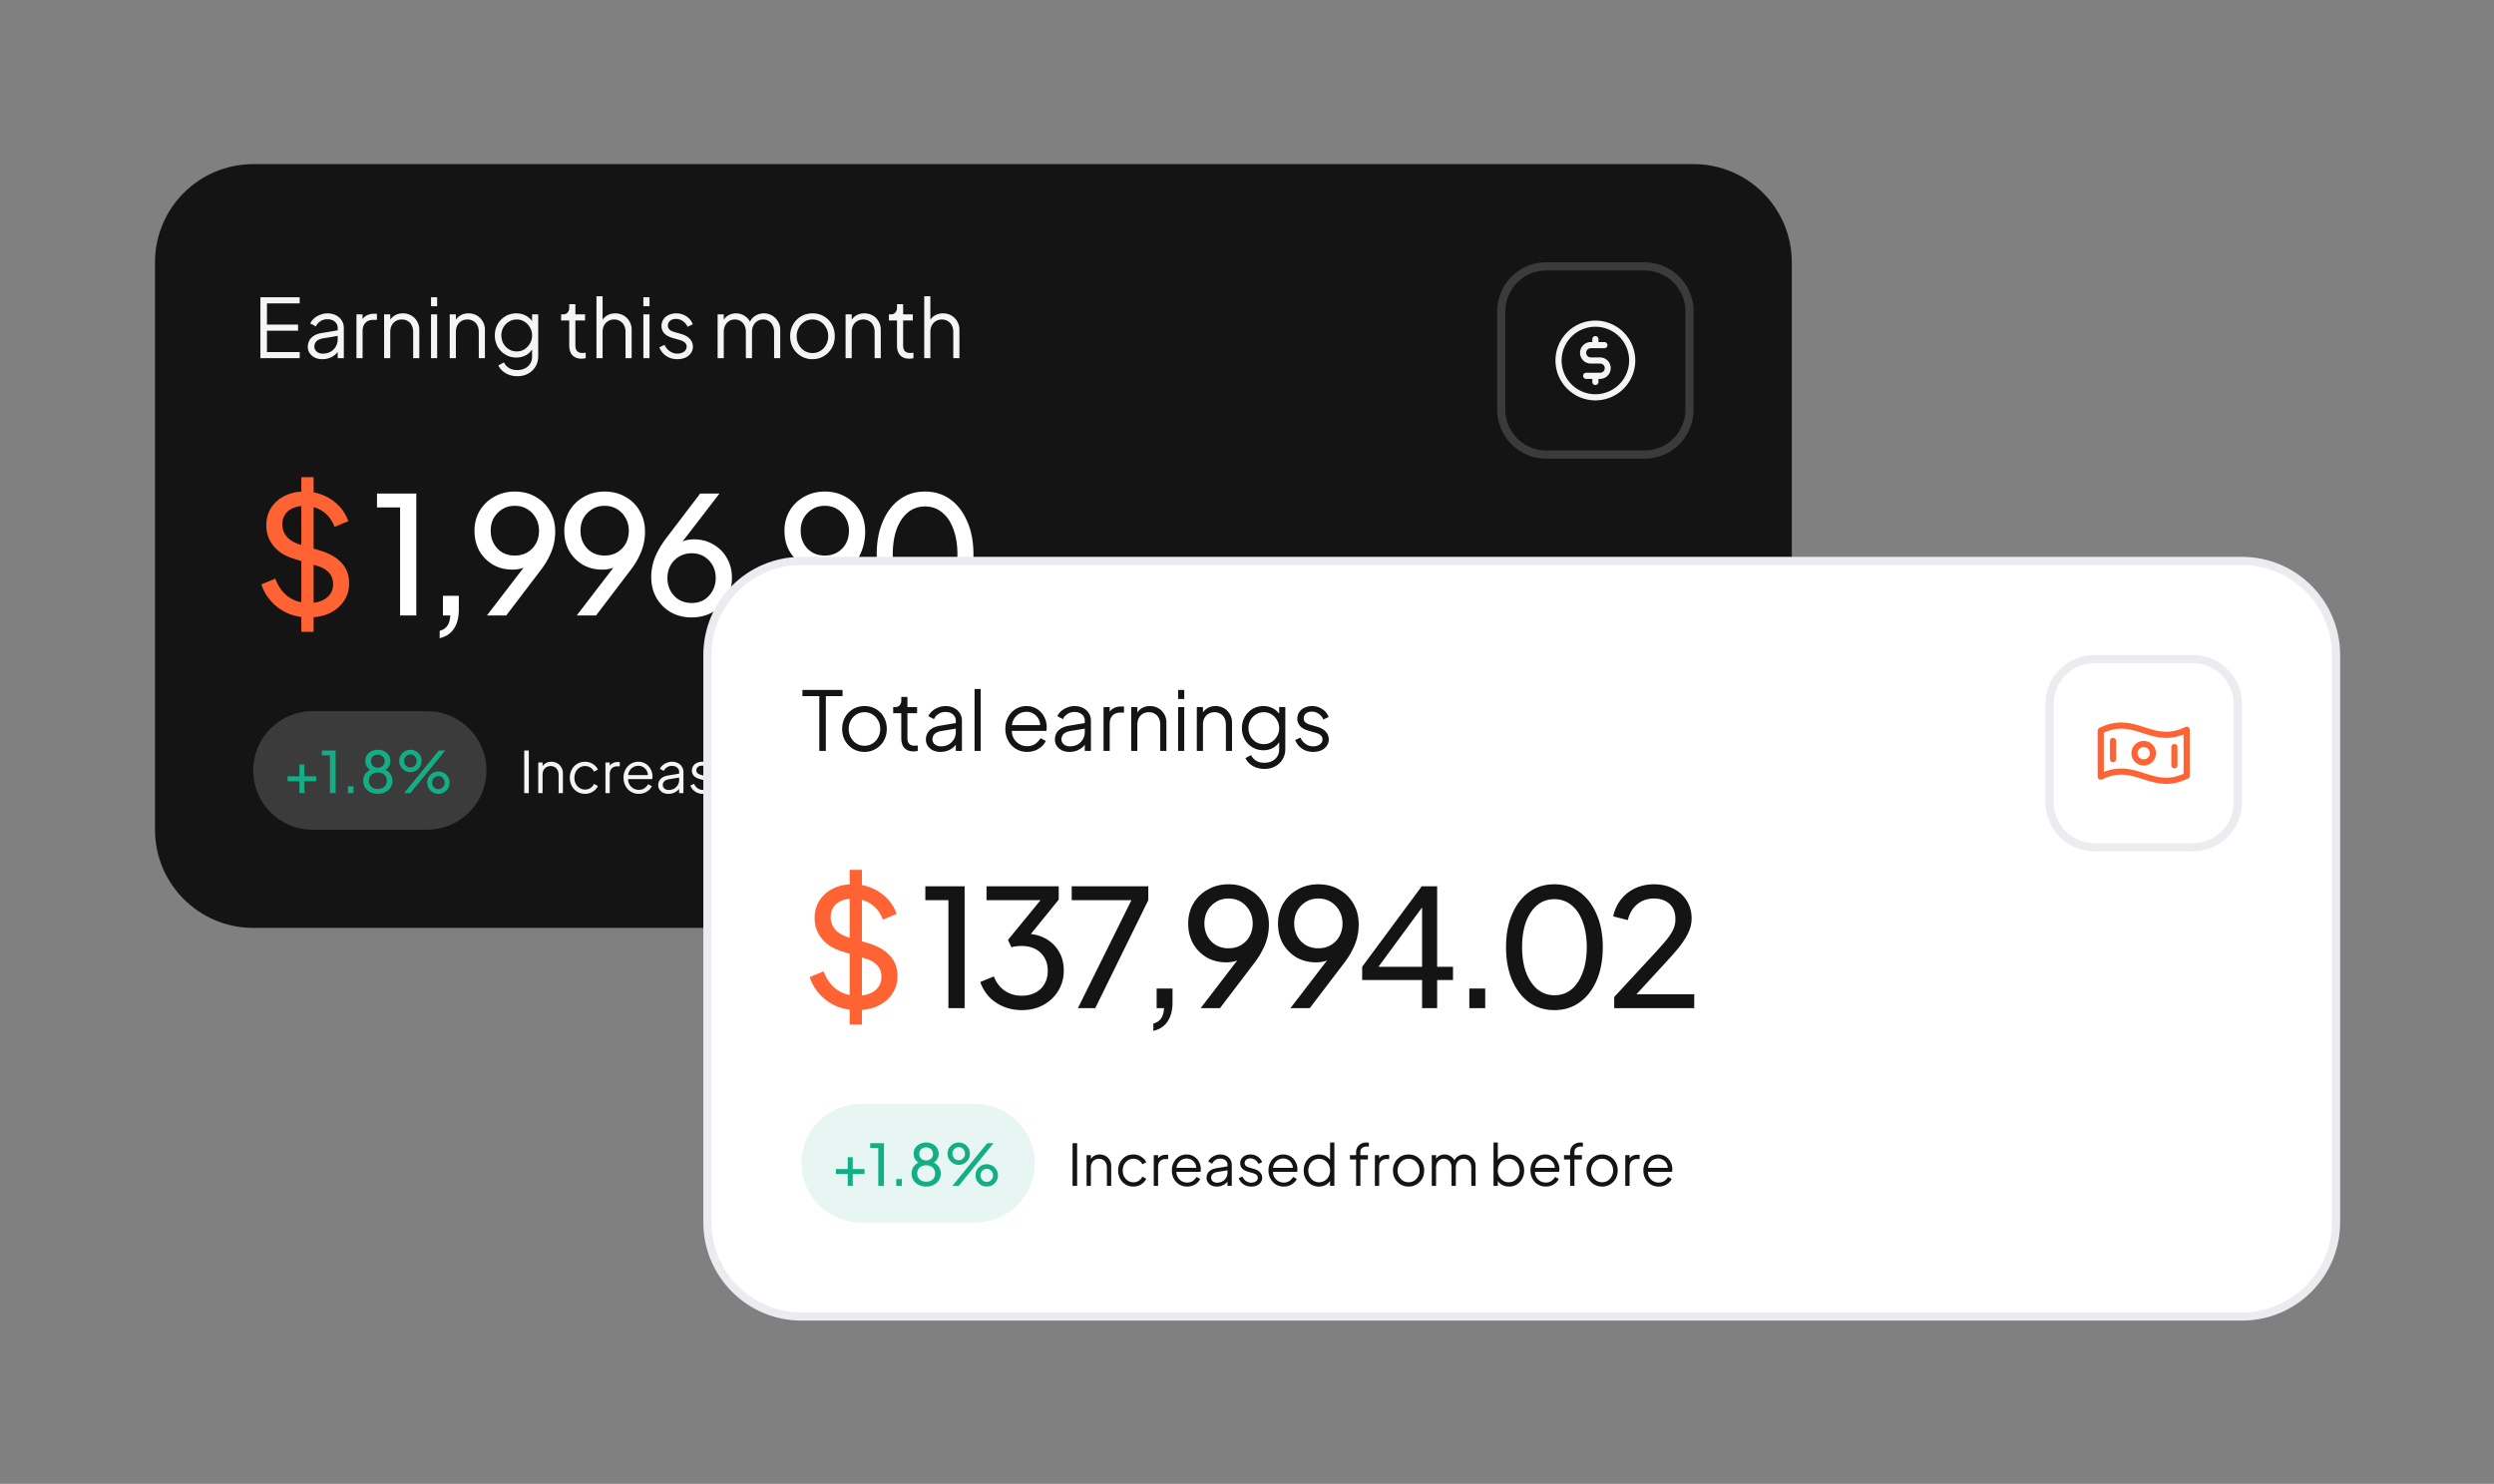 <svg xmlns="http://www.w3.org/2000/svg" width="494" height="294" fill="none"><rect width="100%" height="100%" fill="#808080" stroke="none"/><path fill="#141414" d="M30.702 51.97c0-10.743 8.71-19.452 19.453-19.452h285.304c10.743 0 19.453 8.709 19.453 19.452v112.421c0 10.744-8.71 19.453-19.453 19.453H50.155c-10.744 0-19.453-8.709-19.453-19.453V51.971Z"/><path fill="#F5F5F5" d="M51.581 70.97V58.894h7.781v1.215h-6.484v4.199h6.16v1.216h-6.16v4.23h6.484v1.216h-7.78Zm12.26.195c-.55 0-1.043-.103-1.475-.308a2.615 2.615 0 0 1-1.021-.876 2.204 2.204 0 0 1-.373-1.264c0-.454.097-.864.292-1.232.194-.378.497-.697.908-.956.41-.26.934-.444 1.572-.551l3.404-.568v1.102l-3.112.52c-.627.107-1.08.307-1.362.599-.27.292-.405.638-.405 1.037 0 .39.151.72.454.99.313.27.713.404 1.2.404.594 0 1.112-.124 1.556-.372a2.81 2.81 0 0 0 1.037-1.038c.249-.432.373-.913.373-1.442v-2.205c0-.519-.19-.94-.567-1.265-.379-.324-.87-.486-1.476-.486-.53 0-.994.135-1.394.405-.4.26-.697.6-.891 1.022l-1.103-.6c.163-.368.416-.703.762-1.005.357-.303.762-.54 1.216-.714a3.725 3.725 0 0 1 1.41-.275c.638 0 1.2.124 1.686.373a2.75 2.75 0 0 1 1.151 1.037c.281.433.422.935.422 1.508v5.965h-1.216v-1.734l.178.178a2.602 2.602 0 0 1-.713.892c-.313.259-.686.47-1.118.632a4.1 4.1 0 0 1-1.395.227Zm6.764-.195v-8.688h1.216v1.426l-.162-.21a2.28 2.28 0 0 1 .924-.973c.422-.238.93-.357 1.524-.357h.551v1.216h-.762c-.627 0-1.13.194-1.507.583-.379.39-.568.94-.568 1.654v5.35h-1.216Zm5.478 0v-8.688h1.216v1.685l-.276-.064a2.736 2.736 0 0 1 1.054-1.33c.497-.324 1.07-.486 1.718-.486.616 0 1.167.14 1.653.421.498.281.887.67 1.168 1.168a3.15 3.15 0 0 1 .437 1.653v5.641h-1.215V65.8c0-.53-.098-.979-.292-1.346a1.935 1.935 0 0 0-.795-.843 2.189 2.189 0 0 0-1.167-.308c-.443 0-.837.102-1.183.308a2.014 2.014 0 0 0-.81.859c-.195.367-.292.81-.292 1.33v5.17h-1.216Zm9.292 0v-8.688h1.216v8.688h-1.216Zm0-10.293v-1.783h1.216v1.783h-1.216ZM89.08 70.97v-8.688h1.216v1.685l-.276-.064a2.735 2.735 0 0 1 1.054-1.33c.497-.324 1.07-.486 1.718-.486.616 0 1.167.14 1.653.421.498.281.887.67 1.168 1.168a3.15 3.15 0 0 1 .437 1.653v5.641h-1.216V65.8c0-.53-.097-.979-.291-1.346a1.935 1.935 0 0 0-.795-.843 2.189 2.189 0 0 0-1.167-.308c-.443 0-.837.102-1.183.308a2.014 2.014 0 0 0-.81.859c-.195.367-.292.81-.292 1.33v5.17H89.08Zm13.41 3.567a4.828 4.828 0 0 1-1.654-.276 4.07 4.07 0 0 1-1.297-.762 3.288 3.288 0 0 1-.826-1.102l1.118-.6c.173.41.481.767.924 1.07.443.302 1.011.454 1.702.454a3.43 3.43 0 0 0 1.459-.308 2.57 2.57 0 0 0 1.07-.908c.27-.4.405-.892.405-1.475V68.7l.195.18a3.318 3.318 0 0 1-1.346 1.458 3.891 3.891 0 0 1-1.945.503c-.81 0-1.54-.195-2.188-.584a4.296 4.296 0 0 1-1.54-1.572 4.542 4.542 0 0 1-.551-2.221c0-.822.183-1.562.55-2.221a4.338 4.338 0 0 1 1.525-1.572c.648-.39 1.383-.584 2.204-.584.703 0 1.34.162 1.913.486a3.656 3.656 0 0 1 1.378 1.313l-.195.34v-1.944h1.216v8.348c0 .746-.178 1.41-.535 1.994a3.628 3.628 0 0 1-1.459 1.394c-.616.346-1.324.519-2.123.519Zm-.13-4.912c.562 0 1.07-.14 1.524-.422a3.26 3.26 0 0 0 1.086-1.15 3.12 3.12 0 0 0 .421-1.59c0-.572-.14-1.096-.421-1.572a3.09 3.09 0 0 0-1.086-1.15 2.759 2.759 0 0 0-1.524-.438 2.87 2.87 0 0 0-1.556.437c-.465.281-.832.66-1.103 1.135a3.262 3.262 0 0 0-.389 1.589c0 .573.13 1.102.39 1.588.27.476.632.86 1.086 1.151.464.281.988.422 1.572.422Zm12.823 1.443c-.778 0-1.378-.227-1.799-.681-.422-.454-.633-1.103-.633-1.945v-4.945h-1.604v-1.215h.405c.367 0 .659-.12.875-.357.216-.249.324-.557.324-.924v-.73h1.216v2.01h1.913v1.216h-1.913v4.945c0 .291.043.55.13.778.086.216.232.389.438.518.216.13.502.195.859.195.086 0 .189-.006.308-.016.119-.011.221-.022.308-.033v1.086a2.47 2.47 0 0 1-.438.065 3.085 3.085 0 0 1-.389.033Zm2.962-.098V58.7h1.215v5.268l-.275-.064a2.735 2.735 0 0 1 1.053-1.33c.498-.324 1.07-.486 1.719-.486.616 0 1.167.14 1.653.421.497.281.886.67 1.167 1.168a3.15 3.15 0 0 1 .438 1.653v5.641h-1.216V65.8c0-.53-.097-.979-.292-1.346a2.03 2.03 0 0 0-.81-.843 2.159 2.159 0 0 0-1.151-.308c-.432 0-.821.102-1.167.308a2.113 2.113 0 0 0-.827.859c-.194.367-.292.81-.292 1.33v5.17h-1.215Zm9.292 0v-8.688h1.216v8.688h-1.216Zm0-10.293v-1.783h1.216v1.783h-1.216Zm6.72 10.488c-.833 0-1.562-.21-2.189-.632a3.576 3.576 0 0 1-1.362-1.719l1.022-.486c.248.53.594.951 1.037 1.264.454.314.951.47 1.492.47.518 0 .956-.124 1.313-.372.356-.26.535-.595.535-1.005 0-.303-.087-.54-.26-.714a1.78 1.78 0 0 0-.6-.421 4.038 4.038 0 0 0-.599-.21l-1.249-.358c-.799-.226-1.377-.545-1.734-.956a2.108 2.108 0 0 1-.535-1.426c0-.508.13-.951.389-1.33.259-.378.611-.67 1.054-.875a3.462 3.462 0 0 1 1.475-.308c.735 0 1.399.194 1.994.583a3.053 3.053 0 0 1 1.28 1.59l-1.037.486a2.572 2.572 0 0 0-.94-1.135 2.288 2.288 0 0 0-1.346-.422c-.486 0-.875.125-1.167.373a1.183 1.183 0 0 0-.438.94c0 .292.076.525.227.697.152.173.325.303.519.39.205.086.384.15.535.194l1.443.421c.702.206 1.248.525 1.637.957.4.432.6.94.6 1.524 0 .475-.135.902-.405 1.28a2.62 2.62 0 0 1-1.087.892c-.464.205-.999.308-1.604.308Zm7.987-.195v-8.688h1.215v1.653l-.194-.243a2.672 2.672 0 0 1 1.054-1.184 3.01 3.01 0 0 1 1.556-.421c.67 0 1.275.19 1.815.567.541.379.924.87 1.151 1.475l-.34.017c.216-.67.589-1.178 1.118-1.524a3.173 3.173 0 0 1 1.784-.535c.583 0 1.118.14 1.604.421.498.281.892.67 1.184 1.168a3.07 3.07 0 0 1 .454 1.653v5.641h-1.216V65.8c0-.53-.097-.979-.292-1.346a2 2 0 0 0-.762-.843 2.045 2.045 0 0 0-1.118-.308 2.1 2.1 0 0 0-1.119.308c-.335.194-.6.48-.794.859-.195.367-.292.81-.292 1.33v5.17h-1.216V65.8c0-.53-.097-.979-.292-1.346a1.99 1.99 0 0 0-.761-.843 2.048 2.048 0 0 0-1.119-.308c-.421 0-.8.102-1.135.308a2.085 2.085 0 0 0-.778.859c-.194.367-.292.81-.292 1.33v5.17h-1.215Zm18.791.195a4.375 4.375 0 0 1-2.237-.584 4.53 4.53 0 0 1-1.605-1.62c-.389-.692-.584-1.476-.584-2.351 0-.865.195-1.638.584-2.318a4.31 4.31 0 0 1 1.572-1.605c.67-.4 1.427-.6 2.27-.6s1.594.194 2.253.583c.67.39 1.194.924 1.573 1.605.389.681.583 1.46.583 2.335 0 .886-.2 1.675-.6 2.366a4.39 4.39 0 0 1-1.605 1.605 4.255 4.255 0 0 1-2.204.584Zm0-1.216c.583 0 1.108-.146 1.572-.438a3.066 3.066 0 0 0 1.119-1.2 3.456 3.456 0 0 0 .421-1.701c0-.627-.14-1.19-.421-1.686a3.096 3.096 0 0 0-1.119-1.184 2.893 2.893 0 0 0-1.572-.437c-.584 0-1.113.146-1.589.437a3.275 3.275 0 0 0-1.118 1.184 3.366 3.366 0 0 0-.422 1.686c0 .627.141 1.194.422 1.702a3.24 3.24 0 0 0 1.118 1.2 2.979 2.979 0 0 0 1.589.437Zm6.553 1.021v-8.688h1.216v1.685l-.275-.064a2.735 2.735 0 0 1 1.053-1.33c.497-.324 1.07-.486 1.719-.486.616 0 1.167.14 1.653.421.497.281.886.67 1.167 1.168a3.15 3.15 0 0 1 .438 1.653v5.641h-1.216V65.8c0-.53-.097-.979-.292-1.346a1.93 1.93 0 0 0-.794-.843 2.188 2.188 0 0 0-1.167-.308 2.27 2.27 0 0 0-1.184.308 2.014 2.014 0 0 0-.81.859c-.195.367-.292.81-.292 1.33v5.17h-1.216Zm12.616.098c-.778 0-1.378-.227-1.799-.681-.422-.454-.633-1.103-.633-1.945v-4.945h-1.604v-1.215h.405c.367 0 .659-.12.875-.357.216-.249.324-.557.324-.924v-.73h1.216v2.01h1.913v1.216h-1.913v4.945c0 .291.043.55.13.778.086.216.232.389.438.518.216.13.502.195.859.195.086 0 .189-.006.308-.016.119-.011.221-.022.308-.033v1.086a2.47 2.47 0 0 1-.438.065 3.085 3.085 0 0 1-.389.033Zm2.962-.098V58.7h1.215v5.268l-.275-.064a2.735 2.735 0 0 1 1.053-1.33c.498-.324 1.07-.486 1.719-.486.616 0 1.167.14 1.653.421.497.281.886.67 1.167 1.168a3.15 3.15 0 0 1 .438 1.653v5.641h-1.216V65.8c0-.53-.097-.979-.291-1.346a2.038 2.038 0 0 0-.811-.843 2.159 2.159 0 0 0-1.151-.308c-.432 0-.821.102-1.167.308a2.113 2.113 0 0 0-.827.859c-.194.367-.292.81-.292 1.33v5.17h-1.215Z"/><path fill="#FF6333" d="M61.145 122.328c-1.534 0-2.94-.281-4.214-.843-1.276-.584-2.356-1.373-3.242-2.367a9.083 9.083 0 0 1-1.913-3.339l2.755-1.135c.584 1.556 1.449 2.756 2.594 3.599 1.167.821 2.529 1.232 4.085 1.232.951 0 1.783-.152 2.497-.454.713-.303 1.264-.724 1.653-1.265.41-.562.616-1.21.616-1.945 0-1.016-.292-1.815-.875-2.399-.562-.605-1.394-1.059-2.497-1.362l-4.441-1.361c-1.751-.541-3.091-1.394-4.02-2.562-.93-1.167-1.395-2.507-1.395-4.02 0-1.318.314-2.475.94-3.469.649-1.016 1.535-1.805 2.66-2.367 1.145-.583 2.441-.875 3.89-.875 1.448 0 2.755.26 3.922.778 1.19.519 2.194 1.221 3.016 2.108a8.15 8.15 0 0 1 1.815 2.982l-2.723 1.135c-.519-1.362-1.297-2.388-2.334-3.08-1.038-.713-2.26-1.07-3.664-1.07-.864 0-1.632.151-2.302.454a3.375 3.375 0 0 0-1.524 1.264c-.346.541-.518 1.189-.518 1.946 0 .886.28 1.675.843 2.366.562.692 1.415 1.222 2.56 1.589l4.053 1.2c1.902.583 3.34 1.415 4.312 2.496.973 1.081 1.46 2.421 1.46 4.02 0 1.319-.346 2.486-1.038 3.502-.67 1.016-1.61 1.815-2.82 2.399-1.19.562-2.573.843-4.15.843Zm-1.459 2.853V94.543h2.432v30.638h-2.431Z"/><path fill="#fff" d="M79.247 121.939v-21.398h-4.571v-2.756h7.78v24.154h-3.209Zm7.84 4.506v-1.459c.67-.173 1.179-.508 1.525-1.005.345-.497.54-1.178.583-2.042h-1.459v-3.891h3.145v2.756c0 1.556-.324 2.81-.973 3.761-.627.951-1.567 1.578-2.82 1.88Zm9.365-4.506 8.332-10.861.584.065a4.41 4.41 0 0 1-1.07 1.037 4.29 4.29 0 0 1-1.297.519 6.443 6.443 0 0 1-1.492.162c-1.426 0-2.712-.324-3.858-.973a7.563 7.563 0 0 1-2.69-2.723c-.649-1.167-.973-2.497-.973-3.988s.346-2.821 1.037-3.988a7.439 7.439 0 0 1 2.853-2.755c1.21-.692 2.572-1.038 4.085-1.038 1.557 0 2.929.346 4.118 1.038a7.31 7.31 0 0 1 2.853 2.82c.692 1.189 1.037 2.561 1.037 4.118 0 .843-.097 1.675-.291 2.496a11.048 11.048 0 0 1-.941 2.496c-.41.843-.961 1.719-1.653 2.627l-6.809 8.948h-3.825Zm5.511-11.866c.93 0 1.751-.206 2.464-.616a4.616 4.616 0 0 0 1.719-1.751c.41-.757.616-1.599.616-2.529 0-.973-.216-1.826-.649-2.561a4.67 4.67 0 0 0-1.686-1.751c-.713-.432-1.534-.648-2.464-.648-.907 0-1.718.216-2.431.648a4.937 4.937 0 0 0-1.718 1.751c-.411.735-.616 1.588-.616 2.561 0 .93.205 1.772.616 2.529.41.735.972 1.318 1.685 1.751.735.41 1.557.616 2.464.616Zm12.276 11.866 8.332-10.861.584.065a4.393 4.393 0 0 1-1.07 1.037 4.279 4.279 0 0 1-1.297.519 6.44 6.44 0 0 1-1.491.162c-1.427 0-2.713-.324-3.858-.973a7.561 7.561 0 0 1-2.691-2.723c-.649-1.167-.973-2.497-.973-3.988s.346-2.821 1.037-3.988a7.44 7.44 0 0 1 2.854-2.755c1.21-.692 2.572-1.038 4.085-1.038 1.556 0 2.928.346 4.117 1.038a7.31 7.31 0 0 1 2.853 2.82c.692 1.189 1.038 2.561 1.038 4.118 0 .843-.098 1.675-.292 2.496a11.091 11.091 0 0 1-.94 2.496c-.411.843-.962 1.719-1.654 2.627l-6.808 8.948h-3.826Zm5.512-11.866c.929 0 1.75-.206 2.464-.616a4.62 4.62 0 0 0 1.718-1.751c.411-.757.616-1.599.616-2.529 0-.973-.216-1.826-.649-2.561a4.675 4.675 0 0 0-1.685-1.751c-.714-.432-1.535-.648-2.464-.648-.908 0-1.719.216-2.432.648a4.937 4.937 0 0 0-1.718 1.751c-.411.735-.616 1.588-.616 2.561 0 .93.205 1.772.616 2.529.41.735.972 1.318 1.686 1.751.734.41 1.556.616 2.464.616Zm17.251 12.255c-1.556 0-2.94-.346-4.15-1.038a7.677 7.677 0 0 1-2.821-2.82c-.691-1.211-1.037-2.583-1.037-4.118 0-.843.097-1.675.292-2.496a11.05 11.05 0 0 1 .94-2.497c.432-.843.983-1.718 1.653-2.626l6.809-8.948h3.825l-8.332 10.829-.583-.065c.324-.432.68-.767 1.069-1.005a4.785 4.785 0 0 1 1.297-.519 6.722 6.722 0 0 1 1.492-.162c1.426 0 2.701.335 3.825 1.005a6.987 6.987 0 0 1 2.691 2.691c.67 1.146 1.005 2.464 1.005 3.955 0 1.492-.345 2.832-1.037 4.021a7.69 7.69 0 0 1-2.853 2.788c-1.189.67-2.551 1.005-4.085 1.005Zm0-2.853c.908 0 1.718-.206 2.431-.616a4.616 4.616 0 0 0 1.686-1.783c.433-.757.649-1.6.649-2.529 0-.973-.206-1.816-.616-2.529a4.685 4.685 0 0 0-1.686-1.751c-.713-.432-1.535-.648-2.464-.648-.908 0-1.729.216-2.464.648a4.609 4.609 0 0 0-1.719 1.751c-.41.713-.616 1.556-.616 2.529 0 .929.206 1.772.616 2.529a4.882 4.882 0 0 0 1.719 1.783c.735.41 1.556.616 2.464.616Zm11.595 2.464v-3.891h3.144v3.891h-3.144Zm9.252 0 8.332-10.861.584.065a4.393 4.393 0 0 1-1.07 1.037 4.279 4.279 0 0 1-1.297.519 6.44 6.44 0 0 1-1.491.162c-1.427 0-2.713-.324-3.858-.973a7.561 7.561 0 0 1-2.691-2.723c-.649-1.167-.973-2.497-.973-3.988s.346-2.821 1.037-3.988a7.445 7.445 0 0 1 2.853-2.755c1.211-.692 2.573-1.038 4.086-1.038 1.556 0 2.928.346 4.117 1.038a7.31 7.31 0 0 1 2.853 2.82c.692 1.189 1.038 2.561 1.038 4.118 0 .843-.098 1.675-.292 2.496a11.091 11.091 0 0 1-.94 2.496c-.411.843-.962 1.719-1.654 2.627l-6.808 8.948h-3.826Zm5.512-11.866c.929 0 1.75-.206 2.464-.616a4.62 4.62 0 0 0 1.718-1.751c.41-.757.616-1.599.616-2.529 0-.973-.216-1.826-.649-2.561a4.675 4.675 0 0 0-1.685-1.751c-.714-.432-1.535-.648-2.464-.648-.908 0-1.719.216-2.432.648a4.937 4.937 0 0 0-1.718 1.751c-.411.735-.616 1.588-.616 2.561 0 .93.205 1.772.616 2.529.41.735.972 1.318 1.686 1.751.734.41 1.556.616 2.464.616Zm19.894 12.255c-1.924 0-3.609-.519-5.058-1.556-1.426-1.059-2.539-2.518-3.339-4.377-.8-1.881-1.2-4.064-1.2-6.549 0-2.486.4-4.658 1.2-6.517.8-1.88 1.913-3.34 3.339-4.377 1.427-1.037 3.102-1.556 5.026-1.556 1.923 0 3.598.519 5.025 1.556 1.426 1.038 2.54 2.497 3.339 4.377.822 1.859 1.232 4.031 1.232 6.517 0 2.485-.4 4.668-1.199 6.549-.8 1.88-1.924 3.339-3.372 4.377-1.427 1.037-3.091 1.556-4.993 1.556Zm0-2.951c1.297 0 2.421-.389 3.372-1.167.951-.799 1.686-1.913 2.204-3.339.541-1.427.811-3.102.811-5.025 0-1.924-.27-3.599-.811-5.026-.518-1.426-1.264-2.528-2.237-3.306-.951-.779-2.074-1.168-3.371-1.168-1.297 0-2.421.389-3.372 1.168-.951.778-1.697 1.88-2.237 3.306-.519 1.427-.778 3.102-.778 5.026 0 1.902.259 3.566.778 4.993.54 1.426 1.286 2.539 2.237 3.339.973.8 2.107 1.199 3.404 1.199Z"/><path fill="#3B3B3B" d="M50.155 152.649c0-6.485 5.257-11.742 11.742-11.742h22.715c6.485 0 11.743 5.257 11.743 11.742 0 6.485-5.258 11.742-11.743 11.742H61.897c-6.485 0-11.742-5.257-11.742-11.742Z"/><path fill="#13AE85" d="M59.307 157.149V154.8h-2.349v-.987h2.349v-2.337h.987v2.337h2.338v.987h-2.338v2.349h-.987Zm6.048 0v-7.489h-1.6v-.965h2.724v8.454h-1.124Zm3.562 0v-1.361h1.1v1.361h-1.1Zm5.927.136c-.567 0-1.07-.113-1.509-.34a2.67 2.67 0 0 1-1.021-.919 2.463 2.463 0 0 1-.363-1.316c0-.545.151-1.022.454-1.43.302-.409.718-.7 1.248-.874l-.023.284a1.954 1.954 0 0 1-.942-.761 2.141 2.141 0 0 1-.329-1.146c0-.431.106-.813.318-1.146.22-.333.514-.594.885-.783a2.746 2.746 0 0 1 1.282-.295c.477 0 .9.095 1.271.284.37.189.662.454.874.794.22.333.329.715.329 1.146 0 .432-.117.817-.352 1.158a2.07 2.07 0 0 1-.908.76l-.034-.295c.537.174.957.469 1.26.885.303.409.454.881.454 1.419 0 .484-.125.922-.375 1.316a2.565 2.565 0 0 1-1.02.919c-.432.227-.931.34-1.499.34Zm0-.964c.356 0 .666-.068.93-.204a1.49 1.49 0 0 0 .614-.568c.15-.249.227-.533.227-.851 0-.325-.076-.609-.227-.851a1.39 1.39 0 0 0-.613-.567 2.01 2.01 0 0 0-.93-.204c-.356 0-.67.068-.942.204a1.39 1.39 0 0 0-.613.567 1.636 1.636 0 0 0-.216.851c0 .318.072.602.216.851.143.242.348.431.612.568.273.136.587.204.942.204Zm0-4.21c.258 0 .484-.057.681-.17a1.35 1.35 0 0 0 .488-.454c.121-.197.182-.424.182-.681 0-.257-.06-.48-.182-.669a1.248 1.248 0 0 0-.488-.443 1.342 1.342 0 0 0-.68-.17c-.266 0-.5.057-.704.17a1.248 1.248 0 0 0-.488.443 1.214 1.214 0 0 0-.182.669c0 .257.06.484.182.681.12.189.283.34.488.454.204.113.438.17.703.17Zm5.185 5.038 6.9-8.454h1.259l-6.9 8.454h-1.26Zm1.27-4.164c-.415 0-.79-.099-1.123-.295a2.42 2.42 0 0 1-.805-.806 2.144 2.144 0 0 1-.295-1.112c0-.408.098-.779.295-1.112a2.29 2.29 0 0 1 .806-.806 2.173 2.173 0 0 1 1.123-.295c.408 0 .779.099 1.112.295a2.2 2.2 0 0 1 .794.806c.197.333.295.704.295 1.112 0 .409-.098.779-.295 1.112a2.32 2.32 0 0 1-.794.806 2.151 2.151 0 0 1-1.112.295Zm-.01-.931c.257 0 .476-.06.658-.181a1.3 1.3 0 0 0 .43-.477c.107-.197.16-.405.16-.624 0-.227-.053-.435-.16-.624a1.307 1.307 0 0 0-.43-.477 1.113 1.113 0 0 0-.659-.193c-.242 0-.457.065-.646.193-.19.121-.337.28-.443.477a1.298 1.298 0 0 0 0 1.248c.106.197.254.356.443.477s.404.181.647.181Zm5.56 5.231c-.416 0-.79-.098-1.124-.295a2.409 2.409 0 0 1-.805-.805 2.147 2.147 0 0 1-.295-1.112c0-.409.098-.78.295-1.112.204-.341.472-.609.805-.806a2.163 2.163 0 0 1 1.124-.295c.408 0 .779.098 1.112.295.333.197.597.465.794.806.197.332.295.703.295 1.112 0 .408-.098.779-.295 1.112a2.307 2.307 0 0 1-.794.805 2.142 2.142 0 0 1-1.112.295Zm0-.93a1.192 1.192 0 0 0 1.078-.658 1.3 1.3 0 0 0 0-1.248 1.188 1.188 0 0 0-.431-.477 1.087 1.087 0 0 0-.647-.193c-.242 0-.462.064-.659.193-.189.121-.336.28-.442.477a1.294 1.294 0 0 0-.159.624c0 .211.053.42.159.624.106.196.253.355.442.476.197.121.417.182.659.182Z"/><path fill="#F5F5F5" d="M103.837 157.149v-8.454h.908v8.454h-.908Zm2.779 0v-6.082h.851v1.18l-.193-.045c.151-.394.397-.704.737-.931.348-.227.749-.34 1.203-.34.431 0 .817.098 1.158.295.348.197.62.469.817.817.204.34.306.726.306 1.157v3.949h-.851v-3.62c0-.37-.068-.684-.204-.942a1.362 1.362 0 0 0-.556-.59 1.54 1.54 0 0 0-.817-.215 1.6 1.6 0 0 0-.829.215 1.413 1.413 0 0 0-.567.602c-.136.257-.204.567-.204.93v3.62h-.851Zm9.285.136c-.598 0-1.124-.14-1.578-.42a2.952 2.952 0 0 1-1.066-1.134 3.42 3.42 0 0 1-.386-1.634c0-.605.128-1.146.386-1.623a2.867 2.867 0 0 1 1.066-1.123c.454-.28.98-.42 1.578-.42.378 0 .733.068 1.066.204.333.136.628.322.885.556.257.227.45.492.579.794l-.772.398a1.889 1.889 0 0 0-.692-.795 1.897 1.897 0 0 0-1.066-.306 2.01 2.01 0 0 0-1.09.306 2.119 2.119 0 0 0-.76.829 2.531 2.531 0 0 0-.272 1.191c0 .439.09.836.272 1.192.189.347.442.624.76.828a2.01 2.01 0 0 0 1.09.306c.4 0 .752-.102 1.055-.306.31-.204.545-.477.703-.817l.772.42c-.129.295-.322.56-.579.794-.257.235-.552.42-.885.556a2.79 2.79 0 0 1-1.066.204Zm4.023-.136v-6.082h.851v.999l-.113-.148c.144-.287.359-.514.647-.681.295-.166.65-.249 1.066-.249h.386v.851h-.533c-.439 0-.791.136-1.055.408-.265.272-.398.658-.398 1.158v3.744h-.851Zm6.603.136a2.984 2.984 0 0 1-1.543-.408 3.026 3.026 0 0 1-1.078-1.146c-.265-.484-.397-1.033-.397-1.646 0-.612.129-1.153.386-1.622a2.933 2.933 0 0 1 1.044-1.124 2.82 2.82 0 0 1 1.498-.408c.438 0 .828.083 1.168.249.348.159.643.379.885.659.242.272.428.582.556.93a2.95 2.95 0 0 1 .182 1.316 4.457 4.457 0 0 1-.034.284h-5.14v-.794h4.652l-.408.34c.068-.416.018-.787-.148-1.112a1.835 1.835 0 0 0-.692-.783 1.831 1.831 0 0 0-1.021-.295c-.379 0-.73.098-1.056.295a2.054 2.054 0 0 0-.749.828c-.181.348-.253.765-.215 1.249-.038.484.038.907.227 1.271.196.355.461.631.794.828.34.197.704.295 1.089.295.447 0 .821-.106 1.124-.318.302-.212.548-.476.737-.794l.727.386a2.375 2.375 0 0 1-.557.76 3.04 3.04 0 0 1-.896.556c-.34.136-.719.204-1.135.204Zm5.861 0c-.386 0-.73-.072-1.033-.215a1.843 1.843 0 0 1-.715-.613 1.541 1.541 0 0 1-.261-.885c0-.318.068-.605.205-.863.136-.264.348-.487.635-.669.288-.182.654-.31 1.101-.386l2.383-.397v.772l-2.179.363c-.439.075-.756.215-.953.42a1.033 1.033 0 0 0-.284.726c0 .272.106.503.318.692.219.189.499.284.84.284.416 0 .779-.087 1.089-.261a1.97 1.97 0 0 0 .987-1.736v-1.544a1.11 1.11 0 0 0-.397-.885c-.265-.227-.609-.34-1.033-.34-.37 0-.696.094-.975.283-.28.182-.488.42-.625.715l-.771-.419c.113-.258.291-.492.533-.704.25-.212.533-.378.851-.499.318-.129.647-.193.987-.193.447 0 .84.087 1.181.261.348.174.616.416.805.726.197.303.295.654.295 1.055v4.176h-.851v-1.214l.125.125a1.819 1.819 0 0 1-.499.624c-.22.181-.481.329-.783.442a2.871 2.871 0 0 1-.976.159Zm6.845 0c-.582 0-1.093-.147-1.532-.442a2.51 2.51 0 0 1-.953-1.203l.715-.34c.174.37.416.665.726.885.318.219.666.329 1.044.329.363 0 .67-.087.919-.261.25-.182.375-.416.375-.704 0-.212-.061-.378-.182-.499a1.243 1.243 0 0 0-.419-.295 2.953 2.953 0 0 0-.42-.148l-.874-.249c-.56-.159-.965-.382-1.214-.67a1.474 1.474 0 0 1-.375-.998c0-.356.091-.666.273-.931.181-.265.427-.469.737-.613a2.44 2.44 0 0 1 1.033-.215 2.5 2.5 0 0 1 1.396.408c.423.265.722.636.896 1.112l-.726.341a1.81 1.81 0 0 0-.658-.795 1.605 1.605 0 0 0-.942-.295c-.341 0-.613.087-.817.261a.83.83 0 0 0-.307.659c0 .204.053.366.159.487.106.122.227.212.363.273.144.06.269.106.375.136l1.01.295c.491.144.873.367 1.146.67.28.302.42.658.42 1.066 0 .333-.095.632-.284.897a1.85 1.85 0 0 1-.76.624c-.326.143-.7.215-1.124.215Zm6.432 0a2.978 2.978 0 0 1-1.543-.408 3.018 3.018 0 0 1-1.078-1.146c-.265-.484-.398-1.033-.398-1.646 0-.612.129-1.153.386-1.622a2.933 2.933 0 0 1 1.044-1.124 2.824 2.824 0 0 1 1.498-.408c.439 0 .828.083 1.169.249.348.159.643.379.885.659.242.272.427.582.556.93a2.95 2.95 0 0 1 .182 1.316 3.853 3.853 0 0 1-.035.284h-5.14v-.794h4.653l-.409.34c.068-.416.019-.787-.147-1.112a1.83 1.83 0 0 0-.693-.783 1.829 1.829 0 0 0-1.021-.295 2 2 0 0 0-1.055.295 2.04 2.04 0 0 0-.749.828c-.182.348-.254.765-.216 1.249-.038.484.038.907.227 1.271.197.355.462.631.795.828.34.197.703.295 1.089.295.446 0 .821-.106 1.123-.318.303-.212.549-.476.738-.794l.726.386a2.356 2.356 0 0 1-.556.76c-.25.227-.548.412-.896.556a3.037 3.037 0 0 1-1.135.204Zm6.958 0a2.918 2.918 0 0 1-1.531-.408 3.038 3.038 0 0 1-1.078-1.135 3.42 3.42 0 0 1-.386-1.634c0-.613.128-1.157.386-1.634.264-.477.62-.851 1.066-1.123.454-.28.969-.42 1.543-.42.522 0 .988.113 1.396.34.409.227.73.534.965.919l-.136.239v-3.87h.851v8.59h-.851v-1.362l.136.125c-.212.439-.53.779-.953 1.022a2.826 2.826 0 0 1-1.408.351Zm.046-.851c.408 0 .775-.102 1.101-.306.332-.204.593-.481.782-.828a2.42 2.42 0 0 0 .296-1.192c0-.439-.099-.832-.296-1.18a2.147 2.147 0 0 0-.782-.84 2.033 2.033 0 0 0-1.101-.306c-.401 0-.764.102-1.09.306a2.198 2.198 0 0 0-.771.829 2.531 2.531 0 0 0-.272 1.191c0 .439.09.836.272 1.192.189.347.442.624.76.828.325.204.692.306 1.101.306Zm7.329.715v-5.231h-1.214v-.851h1.214v-.545c0-.423.095-.779.284-1.066.189-.295.439-.519.749-.67a2.25 2.25 0 0 1 .998-.227c.076 0 .163.008.261.023.099.007.178.019.239.034v.772a.78.78 0 0 0-.216-.023 2.4 2.4 0 0 0-.193-.011c-.363 0-.666.087-.908.26-.242.174-.363.477-.363.908v.545h1.487v.851h-1.487v5.231h-.851Zm3.72 0v-6.082h.851v.999l-.113-.148c.143-.287.359-.514.646-.681.295-.166.651-.249 1.067-.249h.386v.851h-.533c-.439 0-.791.136-1.056.408-.265.272-.397.658-.397 1.158v3.744h-.851Zm6.682.136a3.064 3.064 0 0 1-1.566-.408 3.165 3.165 0 0 1-1.123-1.135 3.3 3.3 0 0 1-.408-1.645c0-.605.136-1.146.408-1.623a3.037 3.037 0 0 1 2.689-1.543c.59 0 1.116.136 1.578.408.469.273.836.647 1.1 1.124.273.476.409 1.021.409 1.634 0 .62-.14 1.172-.42 1.656a3.08 3.08 0 0 1-1.123 1.124 2.985 2.985 0 0 1-1.544.408Zm0-.851c.409 0 .776-.102 1.101-.306.333-.204.594-.484.783-.84.197-.355.295-.753.295-1.191 0-.439-.098-.832-.295-1.18a2.167 2.167 0 0 0-.783-.829 2.028 2.028 0 0 0-1.101-.306c-.408 0-.779.102-1.112.306a2.294 2.294 0 0 0-.783.829 2.362 2.362 0 0 0-.295 1.18c0 .438.099.836.295 1.191.197.356.458.636.783.84.333.204.704.306 1.112.306Zm4.588.715v-6.082h.851v1.157l-.136-.17c.166-.355.412-.631.737-.828a2.101 2.101 0 0 1 1.09-.295c.469 0 .892.132 1.27.397.379.265.647.609.806 1.033l-.238.011c.151-.469.412-.825.783-1.067a2.222 2.222 0 0 1 1.248-.374c.409 0 .783.098 1.123.295.348.197.625.469.829.817.212.34.317.726.317 1.157v3.949h-.851v-3.62c0-.37-.068-.684-.204-.942a1.438 1.438 0 0 0-1.316-.805c-.288 0-.549.072-.783.215-.235.137-.42.337-.556.602-.136.257-.204.567-.204.93v3.62h-.851v-3.62c0-.37-.068-.684-.205-.942a1.438 1.438 0 0 0-1.316-.805c-.295 0-.56.072-.794.215a1.46 1.46 0 0 0-.545.602c-.136.257-.204.567-.204.93v3.62h-.851Zm15.309.136c-.522 0-.995-.117-1.419-.351a2.33 2.33 0 0 1-.942-1.022l.137-.125v1.362h-.851v-8.59h.851v3.87l-.137-.239c.243-.385.564-.692.965-.919.409-.227.874-.34 1.396-.34.575 0 1.085.14 1.532.42.454.272.809.646 1.066 1.123.265.477.397 1.021.397 1.634 0 .605-.132 1.15-.397 1.634a2.954 2.954 0 0 1-1.066 1.135 2.886 2.886 0 0 1-1.532.408Zm-.046-.851c.409 0 .772-.102 1.09-.306.325-.204.578-.481.76-.828.189-.356.284-.753.284-1.192 0-.446-.095-.843-.284-1.191a2.118 2.118 0 0 0-.76-.829 1.974 1.974 0 0 0-1.09-.306c-.408 0-.779.102-1.112.306a2.265 2.265 0 0 0-.783.84 2.43 2.43 0 0 0-.283 1.18c0 .439.094.836.283 1.192.197.347.458.624.783.828.333.204.704.306 1.112.306Zm7.308.851a2.981 2.981 0 0 1-1.543-.408 3.018 3.018 0 0 1-1.078-1.146c-.265-.484-.397-1.033-.397-1.646 0-.612.128-1.153.385-1.622a2.948 2.948 0 0 1 1.044-1.124 2.824 2.824 0 0 1 1.498-.408c.439 0 .829.083 1.169.249.348.159.643.379.885.659.242.272.427.582.556.93a2.95 2.95 0 0 1 .182 1.316 4.457 4.457 0 0 1-.034.284h-5.141v-.794h4.653l-.409.34c.068-.416.019-.787-.147-1.112a1.83 1.83 0 0 0-.693-.783 1.829 1.829 0 0 0-1.021-.295 2 2 0 0 0-1.055.295 2.04 2.04 0 0 0-.749.828c-.182.348-.253.765-.216 1.249-.037.484.038.907.227 1.271.197.355.462.631.795.828.34.197.703.295 1.089.295.446 0 .821-.106 1.123-.318.303-.212.549-.476.738-.794l.726.386a2.356 2.356 0 0 1-.556.76c-.25.227-.548.412-.896.556a3.037 3.037 0 0 1-1.135.204Zm4.837-.136v-5.231h-1.215v-.851h1.215v-.545c0-.423.094-.779.283-1.066.189-.295.439-.519.749-.67.31-.151.643-.227.999-.227.075 0 .162.008.261.023.098.007.178.019.238.034v.772a.78.78 0 0 0-.216-.023 2.381 2.381 0 0 0-.192-.011c-.364 0-.666.087-.908.26-.242.174-.363.477-.363.908v.545h1.486v.851h-1.486v5.231h-.851Zm6.335.136a3.064 3.064 0 0 1-1.566-.408 3.157 3.157 0 0 1-1.123-1.135c-.273-.484-.409-1.033-.409-1.645 0-.605.136-1.146.409-1.623a3.01 3.01 0 0 1 1.1-1.123 3.04 3.04 0 0 1 1.589-.42c.59 0 1.116.136 1.577.408.469.273.836.647 1.101 1.124.272.476.408 1.021.408 1.634 0 .62-.14 1.172-.42 1.656a3.073 3.073 0 0 1-1.123 1.124 2.981 2.981 0 0 1-1.543.408Zm0-.851c.408 0 .775-.102 1.101-.306.332-.204.593-.484.782-.84.197-.355.296-.753.296-1.191 0-.439-.099-.832-.296-1.18a2.172 2.172 0 0 0-.782-.829 2.033 2.033 0 0 0-1.101-.306c-.409 0-.779.102-1.112.306a2.294 2.294 0 0 0-.783.829 2.352 2.352 0 0 0-.295 1.18c0 .438.098.836.295 1.191.197.356.458.636.783.84.333.204.703.306 1.112.306Zm4.587.715v-6.082h.851v.999l-.113-.148c.144-.287.359-.514.647-.681.295-.166.65-.249 1.066-.249h.386v.851h-.533c-.439 0-.791.136-1.056.408-.264.272-.397.658-.397 1.158v3.744h-.851Zm6.603.136a2.981 2.981 0 0 1-1.543-.408 3.026 3.026 0 0 1-1.078-1.146c-.265-.484-.397-1.033-.397-1.646 0-.612.128-1.153.386-1.622a2.933 2.933 0 0 1 1.044-1.124 2.818 2.818 0 0 1 1.497-.408c.439 0 .829.083 1.169.249.348.159.643.379.885.659.242.272.428.582.556.93a2.95 2.95 0 0 1 .182 1.316 4.457 4.457 0 0 1-.034.284h-5.141v-.794h4.653l-.409.34c.068-.416.019-.787-.147-1.112a1.835 1.835 0 0 0-.692-.783 1.832 1.832 0 0 0-1.022-.295 2 2 0 0 0-1.055.295 2.047 2.047 0 0 0-.749.828c-.181.348-.253.765-.215 1.249-.038.484.037.907.227 1.271.196.355.461.631.794.828.34.197.703.295 1.089.295.446 0 .821-.106 1.124-.318.302-.212.548-.476.737-.794l.726.386a2.356 2.356 0 0 1-.556.76 3.04 3.04 0 0 1-.896.556 3.037 3.037 0 0 1-1.135.204Z"/><path fill="#141414" d="M297.364 61.697a8.916 8.916 0 0 1 8.916-8.916h19.453a8.915 8.915 0 0 1 8.915 8.916v19.452a8.915 8.915 0 0 1-8.915 8.916H306.28a8.916 8.916 0 0 1-8.916-8.916V61.697Z"/><path stroke="#3B3B3B" stroke-width="1.621" d="M297.364 61.697a8.916 8.916 0 0 1 8.916-8.916h19.453a8.915 8.915 0 0 1 8.915 8.916v19.452a8.915 8.915 0 0 1-8.915 8.916H306.28a8.916 8.916 0 0 1-8.916-8.916V61.697Z"/><path fill="#F5F5F5" d="M316.006 63.52a7.9 7.9 0 0 0-7.301 4.879 7.903 7.903 0 1 0 15.204 3.024 7.912 7.912 0 0 0-7.903-7.903Zm0 14.59a6.69 6.69 0 0 1-6.177-4.128 6.68 6.68 0 0 1 1.449-7.287 6.687 6.687 0 0 1 11.415 4.728 6.693 6.693 0 0 1-6.687 6.687Zm3.04-5.167a2.128 2.128 0 0 1-2.128 2.127h-.304v.608a.608.608 0 1 1-1.216 0v-.608h-1.215a.607.607 0 1 1 0-1.216h2.735a.912.912 0 1 0 0-1.823h-1.823a2.128 2.128 0 1 1 0-4.256h.303v-.607a.609.609 0 0 1 1.216 0v.607h1.216a.609.609 0 0 1 0 1.216h-2.735a.912.912 0 1 0 0 1.824h1.823a2.13 2.13 0 0 1 2.128 2.128Z"/><path fill="#fff" d="M140.123 129.781c0-10.296 8.346-18.642 18.642-18.642h285.304c10.296 0 18.642 8.346 18.642 18.642v112.421c0 10.295-8.346 18.642-18.642 18.642H158.765c-10.296 0-18.642-8.347-18.642-18.642V129.781Z"/><path stroke="#EBECF0" stroke-width="1.621" d="M140.123 129.781c0-10.296 8.346-18.642 18.642-18.642h285.304c10.296 0 18.642 8.346 18.642 18.642v112.421c0 10.295-8.346 18.642-18.642 18.642H158.765c-10.296 0-18.642-8.347-18.642-18.642V129.781Z"/><path fill="#141414" d="M162.283 148.781V137.92h-3.34v-1.216h7.943v1.216h-3.307v10.861h-1.296Zm8.954.194a4.374 4.374 0 0 1-2.237-.583 4.528 4.528 0 0 1-1.605-1.622c-.389-.691-.583-1.475-.583-2.35 0-.865.194-1.637.583-2.318a4.32 4.32 0 0 1 1.573-1.605c.67-.4 1.426-.6 2.269-.6.843 0 1.594.195 2.254.584.67.389 1.194.924 1.572 1.605.389.68.584 1.459.584 2.334 0 .886-.2 1.675-.6 2.367a4.404 4.404 0 0 1-1.605 1.605 4.256 4.256 0 0 1-2.205.583Zm0-1.216c.584 0 1.108-.146 1.573-.437a3.072 3.072 0 0 0 1.118-1.2 3.456 3.456 0 0 0 .422-1.702c0-.627-.141-1.189-.422-1.686a3.095 3.095 0 0 0-1.118-1.183 2.895 2.895 0 0 0-1.573-.438c-.583 0-1.113.146-1.588.438a3.263 3.263 0 0 0-1.119 1.183c-.281.497-.421 1.059-.421 1.686s.14 1.194.421 1.702c.281.508.654.908 1.119 1.2a2.982 2.982 0 0 0 1.588.437Zm9.719 1.119c-.778 0-1.378-.227-1.8-.681-.421-.454-.632-1.102-.632-1.945v-4.944h-1.605v-1.216h.405c.368 0 .66-.119.876-.357.216-.248.324-.556.324-.924v-.729h1.216v2.01h1.913v1.216h-1.913v4.944c0 .292.043.551.13.778.086.216.232.389.437.519.216.129.503.194.859.194.087 0 .189-.005.308-.016s.222-.022.308-.033v1.087a2.448 2.448 0 0 1-.437.064 3.045 3.045 0 0 1-.389.033Zm5.316.097a3.406 3.406 0 0 1-1.476-.308 2.621 2.621 0 0 1-1.021-.875 2.21 2.21 0 0 1-.373-1.265 2.6 2.6 0 0 1 .292-1.232c.195-.378.497-.697.908-.956.411-.259.935-.443 1.572-.551l3.404-.568v1.103l-3.112.518c-.627.108-1.081.308-1.362.6-.27.292-.405.638-.405 1.038 0 .389.151.718.454.989.313.27.713.405 1.2.405.594 0 1.113-.124 1.556-.373a2.799 2.799 0 0 0 1.037-1.038c.249-.432.373-.913.373-1.442v-2.205c0-.519-.189-.94-.567-1.264-.379-.325-.87-.487-1.475-.487-.53 0-.995.135-1.395.406a2.389 2.389 0 0 0-.891 1.021l-1.102-.6c.162-.367.416-.702.761-1.005.357-.303.762-.54 1.216-.713a3.721 3.721 0 0 1 1.411-.276c.637 0 1.199.125 1.685.373.498.249.881.594 1.151 1.038.281.432.422.934.422 1.507v5.966h-1.216v-1.735l.178.178a2.592 2.592 0 0 1-.713.892c-.313.259-.686.47-1.118.632a4.113 4.113 0 0 1-1.394.227Zm6.764-.194v-12.272h1.215v12.272h-1.215Zm10.414.194a4.256 4.256 0 0 1-2.205-.583 4.321 4.321 0 0 1-1.54-1.638c-.378-.691-.567-1.475-.567-2.35 0-.876.184-1.648.551-2.318a4.19 4.19 0 0 1 1.491-1.605 4.029 4.029 0 0 1 2.14-.584c.627 0 1.184.119 1.67.357.497.227.918.54 1.264.94.346.389.611.832.795 1.329a4.25 4.25 0 0 1 .259 1.881 5.778 5.778 0 0 1-.049.405h-7.343v-1.135h6.646l-.583.487c.097-.595.027-1.124-.211-1.589a2.623 2.623 0 0 0-.989-1.119 2.619 2.619 0 0 0-1.459-.421c-.54 0-1.043.14-1.507.421a2.914 2.914 0 0 0-1.07 1.184c-.26.497-.362 1.091-.308 1.783-.054.692.054 1.297.324 1.816a3.07 3.07 0 0 0 1.135 1.183 3.059 3.059 0 0 0 1.556.421c.637 0 1.172-.151 1.605-.454.432-.302.783-.68 1.053-1.134l1.038.551a3.377 3.377 0 0 1-.795 1.086 4.34 4.34 0 0 1-1.28.794 4.32 4.32 0 0 1-1.621.292Zm8.372 0a3.401 3.401 0 0 1-1.475-.308 2.614 2.614 0 0 1-1.021-.875 2.202 2.202 0 0 1-.373-1.265c0-.454.097-.864.292-1.232.194-.378.497-.697.907-.956.411-.259.935-.443 1.573-.551l3.404-.568v1.103l-3.112.518c-.627.108-1.081.308-1.362.6-.27.292-.405.638-.405 1.038 0 .389.151.718.453.989.314.27.714.405 1.2.405.594 0 1.113-.124 1.556-.373a2.809 2.809 0 0 0 1.411-2.48v-2.205c0-.519-.19-.94-.568-1.264-.378-.325-.87-.487-1.475-.487-.529 0-.994.135-1.394.406a2.39 2.39 0 0 0-.892 1.021l-1.102-.6c.162-.367.416-.702.762-1.005.357-.303.762-.54 1.216-.713a3.72 3.72 0 0 1 1.41-.276c.638 0 1.2.125 1.686.373.497.249.881.594 1.151 1.038.281.432.421.934.421 1.507v5.966h-1.215v-1.735l.178.178a2.592 2.592 0 0 1-.713.892c-.314.259-.687.47-1.119.632a4.105 4.105 0 0 1-1.394.227Zm6.764-.194v-8.689h1.216v1.426l-.162-.21c.205-.411.513-.735.924-.973.421-.238.929-.357 1.524-.357h.551v1.216h-.762c-.627 0-1.13.195-1.508.584-.378.389-.567.94-.567 1.653v5.35h-1.216Zm5.477 0v-8.689h1.216v1.686l-.275-.065a2.734 2.734 0 0 1 1.053-1.329c.497-.325 1.07-.487 1.719-.487.616 0 1.167.141 1.653.422.497.281.886.67 1.167 1.167.292.486.438 1.037.438 1.653v5.642h-1.216v-5.172c0-.529-.097-.978-.292-1.345a1.934 1.934 0 0 0-.794-.843 2.19 2.19 0 0 0-1.167-.308c-.443 0-.838.103-1.183.308a2.02 2.02 0 0 0-.811.859c-.194.368-.292.811-.292 1.329v5.172h-1.216Zm9.293 0v-8.689h1.216v8.689h-1.216Zm0-10.294v-1.783h1.216v1.783h-1.216Zm3.704 10.294v-8.689h1.216v1.686l-.275-.065a2.734 2.734 0 0 1 1.053-1.329c.497-.325 1.07-.487 1.719-.487.616 0 1.167.141 1.653.422.497.281.886.67 1.167 1.167.292.486.438 1.037.438 1.653v5.642h-1.216v-5.172c0-.529-.097-.978-.292-1.345a1.934 1.934 0 0 0-.794-.843 2.19 2.19 0 0 0-1.167-.308 2.28 2.28 0 0 0-1.184.308 2.017 2.017 0 0 0-.81.859c-.195.368-.292.811-.292 1.329v5.172h-1.216Zm13.41 3.566a4.819 4.819 0 0 1-1.653-.276 4.04 4.04 0 0 1-1.297-.762 3.282 3.282 0 0 1-.827-1.102l1.119-.6c.173.411.481.768.924 1.07.443.303 1.01.454 1.702.454.529 0 1.016-.103 1.459-.308.443-.205.8-.508 1.07-.908s.405-.891.405-1.475v-1.929l.195.178a3.318 3.318 0 0 1-1.346 1.459 3.895 3.895 0 0 1-1.945.503c-.811 0-1.54-.195-2.189-.584a4.307 4.307 0 0 1-1.54-1.572 4.546 4.546 0 0 1-.551-2.221c0-.821.184-1.562.551-2.221a4.352 4.352 0 0 1 1.524-1.572c.649-.389 1.383-.584 2.205-.584.702 0 1.34.162 1.913.487a3.655 3.655 0 0 1 1.378 1.313l-.195.34v-1.945h1.216v8.348c0 .746-.179 1.41-.535 1.994a3.63 3.63 0 0 1-1.459 1.394c-.616.346-1.324.519-2.124.519Zm-.129-4.912c.562 0 1.07-.14 1.523-.421a3.278 3.278 0 0 0 1.087-1.151 3.122 3.122 0 0 0 .421-1.589 3.03 3.03 0 0 0-.421-1.572 3.095 3.095 0 0 0-1.087-1.151 2.752 2.752 0 0 0-1.523-.438c-.573 0-1.092.146-1.557.438a3.09 3.09 0 0 0-1.102 1.134 3.268 3.268 0 0 0-.389 1.589c0 .573.13 1.102.389 1.589.27.475.632.859 1.086 1.151a2.98 2.98 0 0 0 1.573.421Zm9.76 1.54c-.832 0-1.561-.211-2.188-.632a3.578 3.578 0 0 1-1.362-1.718l1.021-.487c.249.53.595.951 1.038 1.265.454.313.951.47 1.491.47.519 0 .957-.124 1.313-.373.357-.259.535-.594.535-1.005 0-.303-.086-.54-.259-.713a1.774 1.774 0 0 0-.6-.422 4.181 4.181 0 0 0-.6-.211l-1.248-.356c-.8-.227-1.378-.546-1.735-.957a2.111 2.111 0 0 1-.535-1.426c0-.508.13-.951.39-1.329.259-.379.61-.67 1.053-.876a3.471 3.471 0 0 1 1.475-.308c.735 0 1.4.195 1.994.584a3.06 3.06 0 0 1 1.281 1.588l-1.038.487a2.561 2.561 0 0 0-.94-1.135 2.284 2.284 0 0 0-1.345-.421c-.487 0-.876.124-1.167.372a1.184 1.184 0 0 0-.438.941c0 .291.076.524.227.697.151.173.324.302.519.389.205.086.383.151.535.194l1.442.422c.703.205 1.248.524 1.638.956.399.432.599.94.599 1.524 0 .475-.135.902-.405 1.281a2.616 2.616 0 0 1-1.086.891c-.465.205-1 .308-1.605.308Z"/><path fill="#FF6333" d="M169.755 200.138c-1.534 0-2.939-.281-4.214-.843-1.275-.583-2.356-1.372-3.242-2.367a9.07 9.07 0 0 1-1.913-3.339l2.756-1.135c.583 1.557 1.448 2.756 2.593 3.599 1.167.821 2.529 1.232 4.085 1.232.951 0 1.783-.151 2.497-.454.713-.302 1.264-.724 1.653-1.264.411-.562.616-1.211.616-1.946 0-1.015-.292-1.815-.875-2.399-.562-.605-1.394-1.059-2.497-1.361l-4.441-1.362c-1.751-.54-3.091-1.394-4.02-2.561-.93-1.167-1.395-2.508-1.395-4.02 0-1.319.314-2.475.941-3.47.648-1.015 1.534-1.804 2.658-2.366 1.146-.584 2.443-.876 3.891-.876s2.755.26 3.923.778c1.188.519 2.193 1.222 3.015 2.108a8.155 8.155 0 0 1 1.815 2.983l-2.723 1.134c-.519-1.361-1.297-2.388-2.334-3.08-1.038-.713-2.259-1.07-3.664-1.07-.864 0-1.632.152-2.302.454a3.383 3.383 0 0 0-1.524 1.265c-.345.54-.518 1.188-.518 1.945 0 .886.281 1.675.843 2.367.562.691 1.415 1.221 2.561 1.588l4.053 1.2c1.902.583 3.339 1.416 4.312 2.496.972 1.081 1.458 2.421 1.458 4.021 0 1.318-.345 2.485-1.037 3.501-.67 1.016-1.61 1.816-2.821 2.399-1.188.562-2.572.843-4.15.843Zm-1.458 2.853v-30.638h2.431v30.638h-2.431Z"/><path fill="#141414" d="M187.857 199.749v-21.398h-4.571v-2.756h7.781v24.154h-3.21Zm14.52.389c-1.276 0-2.464-.227-3.567-.681a8.388 8.388 0 0 1-2.853-1.913 8.02 8.02 0 0 1-1.783-2.982l2.691-1.103c.454 1.211 1.167 2.151 2.14 2.821.972.67 2.096 1.005 3.372 1.005.994 0 1.88-.194 2.658-.584a4.287 4.287 0 0 0 1.816-1.685c.453-.735.68-1.621.68-2.659 0-1.059-.227-1.945-.68-2.658a4.283 4.283 0 0 0-1.816-1.686c-.778-.389-1.675-.584-2.691-.584-.324 0-.681.022-1.07.065a4.787 4.787 0 0 0-.94.194l-.681-1.459 6.452-7.878h-10.699v-2.756h14.298v2.659l-6.16 7.586-.195-.842c1.448.043 2.724.378 3.826 1.005a6.85 6.85 0 0 1 2.593 2.561c.627 1.059.941 2.302.941 3.728 0 1.47-.357 2.799-1.07 3.988-.713 1.189-1.697 2.129-2.95 2.821-1.254.691-2.691 1.037-4.312 1.037Zm11.131-.389 10.602-21.398h-11.834v-2.756h15.173v2.756l-10.504 21.398h-3.437Zm14.946 4.507v-1.459c.67-.173 1.178-.508 1.524-1.005.346-.498.54-1.178.584-2.043h-1.459v-3.89h3.145v2.755c0 1.557-.325 2.81-.973 3.761-.627.951-1.567 1.578-2.821 1.881Zm9.364-4.507 8.333-10.861.583.065a4.393 4.393 0 0 1-1.07 1.037 4.279 4.279 0 0 1-1.297.519 6.434 6.434 0 0 1-1.491.162c-1.426 0-2.712-.324-3.858-.972a7.556 7.556 0 0 1-2.691-2.724c-.648-1.167-.973-2.496-.973-3.988 0-1.491.346-2.82 1.038-3.987a7.439 7.439 0 0 1 2.853-2.756c1.21-.692 2.572-1.038 4.085-1.038 1.556 0 2.929.346 4.117 1.038a7.296 7.296 0 0 1 2.853 2.82c.692 1.189 1.038 2.562 1.038 4.118 0 .843-.097 1.675-.292 2.496a11.05 11.05 0 0 1-.94 2.497c-.411.843-.962 1.718-1.653 2.626l-6.809 8.948h-3.826Zm5.512-11.866c.929 0 1.751-.205 2.464-.616a4.599 4.599 0 0 0 1.718-1.751c.411-.756.616-1.599.616-2.529 0-.972-.216-1.826-.648-2.561a4.692 4.692 0 0 0-1.686-1.751c-.713-.432-1.535-.648-2.464-.648-.908 0-1.718.216-2.432.648a4.945 4.945 0 0 0-1.718 1.751c-.411.735-.616 1.589-.616 2.561 0 .93.205 1.773.616 2.529a4.685 4.685 0 0 0 1.686 1.751c.735.411 1.556.616 2.464.616Zm12.276 11.866 8.332-10.861.583.065c-.324.432-.68.778-1.07 1.037a4.283 4.283 0 0 1-1.296.519 6.443 6.443 0 0 1-1.492.162c-1.426 0-2.712-.324-3.858-.972a7.556 7.556 0 0 1-2.691-2.724c-.648-1.167-.972-2.496-.972-3.988 0-1.491.345-2.82 1.037-3.987a7.439 7.439 0 0 1 2.853-2.756c1.211-.692 2.572-1.038 4.085-1.038 1.556 0 2.929.346 4.118 1.038a7.31 7.31 0 0 1 2.853 2.82c.691 1.189 1.037 2.562 1.037 4.118 0 .843-.097 1.675-.292 2.496a11.05 11.05 0 0 1-.94 2.497c-.411.843-.962 1.718-1.653 2.626l-6.809 8.948h-3.825Zm5.511-11.866c.93 0 1.751-.205 2.464-.616a4.599 4.599 0 0 0 1.718-1.751c.411-.756.616-1.599.616-2.529 0-.972-.216-1.826-.648-2.561a4.692 4.692 0 0 0-1.686-1.751c-.713-.432-1.534-.648-2.464-.648-.908 0-1.718.216-2.431.648a4.947 4.947 0 0 0-1.719 1.751c-.41.735-.616 1.589-.616 2.561 0 .93.206 1.773.616 2.529a4.685 4.685 0 0 0 1.686 1.751c.735.411 1.556.616 2.464.616Zm20.563 11.866v-5.576h-11.866v-2.626l11.801-15.952h3.048v15.952h3.144v2.626h-3.144v5.576h-2.983Zm-9.467-7.068-.454-1.134h9.921v-13.293l.94.259-10.407 14.168Zm18.827 7.068v-3.89h3.145v3.89h-3.145Zm16.871.389c-1.924 0-3.61-.519-5.058-1.556-1.426-1.059-2.539-2.518-3.339-4.377-.8-1.88-1.2-4.063-1.2-6.549 0-2.486.4-4.658 1.2-6.517.8-1.88 1.913-3.339 3.339-4.376 1.427-1.038 3.102-1.557 5.026-1.557 1.923 0 3.598.519 5.025 1.557 1.426 1.037 2.539 2.496 3.339 4.376.822 1.859 1.232 4.031 1.232 6.517 0 2.486-.4 4.669-1.199 6.549-.8 1.88-1.924 3.339-3.372 4.377-1.427 1.037-3.091 1.556-4.993 1.556Zm0-2.95c1.297 0 2.421-.389 3.372-1.167.951-.8 1.686-1.913 2.204-3.34.541-1.426.811-3.101.811-5.025 0-1.924-.27-3.599-.811-5.025-.518-1.427-1.264-2.529-2.237-3.307-.951-.778-2.075-1.167-3.371-1.167-1.297 0-2.421.389-3.372 1.167-.951.778-1.697 1.88-2.237 3.307-.519 1.426-.778 3.101-.778 5.025 0 1.902.259 3.566.778 4.993.54 1.426 1.286 2.539 2.237 3.339.972.8 2.107 1.2 3.404 1.2Zm11.822 2.561v-2.205l6.678-7.229a107.48 107.48 0 0 0 3.145-3.47c.8-.907 1.384-1.718 1.751-2.431.367-.713.551-1.47.551-2.27 0-1.318-.389-2.334-1.167-3.047-.778-.713-1.805-1.07-3.08-1.07-1.297 0-2.399.378-3.307 1.135-.908.735-1.534 1.783-1.88 3.145l-2.886-.746c.281-1.297.8-2.421 1.556-3.372a7.651 7.651 0 0 1 2.821-2.205c1.124-.518 2.356-.778 3.696-.778 1.47 0 2.756.292 3.858.876 1.124.562 1.999 1.351 2.626 2.366.649 1.016.973 2.194.973 3.534 0 .887-.184 1.751-.551 2.594-.368.843-.908 1.74-1.621 2.691-.714.929-1.643 2.01-2.789 3.242l-5.965 6.484h11.445v2.756h-15.854Z"/><path fill="#D0EFE7" fill-opacity=".5" d="M158.765 230.46c0-6.485 5.257-11.743 11.742-11.743h22.716c6.484 0 11.742 5.258 11.742 11.743 0 6.484-5.258 11.742-11.742 11.742h-22.716c-6.485 0-11.742-5.258-11.742-11.742Z"/><path fill="#13AE85" d="M167.917 234.96v-2.349h-2.349v-.988h2.349v-2.337h.987v2.337h2.338v.988h-2.338v2.349h-.987Zm6.049 0v-7.49h-1.6v-.964h2.723v8.454h-1.123Zm3.561 0v-1.362h1.1v1.362h-1.1Zm5.927.136c-.567 0-1.07-.114-1.509-.341a2.673 2.673 0 0 1-1.021-.919 2.46 2.46 0 0 1-.363-1.316c0-.545.151-1.021.454-1.43.302-.408.718-.7 1.248-.874l-.023.284a1.953 1.953 0 0 1-.942-.76 2.15 2.15 0 0 1-.329-1.146c0-.432.106-.814.318-1.146a2.27 2.27 0 0 1 .885-.783 2.734 2.734 0 0 1 1.282-.295c.477 0 .901.094 1.271.283.371.189.662.454.874.795.219.332.329.714.329 1.146 0 .431-.117.817-.352 1.157a2.07 2.07 0 0 1-.907.76l-.035-.295c.538.174.957.469 1.26.885.303.409.454.882.454 1.419 0 .484-.125.923-.375 1.316a2.562 2.562 0 0 1-1.021.919c-.431.227-.93.341-1.498.341Zm0-.965c.356 0 .666-.068.931-.204.265-.136.469-.325.613-.567.151-.25.227-.534.227-.852 0-.325-.076-.608-.227-.851a1.397 1.397 0 0 0-.613-.567 2.012 2.012 0 0 0-.931-.204c-.355 0-.669.068-.941.204a1.397 1.397 0 0 0-.613.567 1.636 1.636 0 0 0-.216.851c0 .318.072.602.216.852.144.242.348.431.613.567.272.136.586.204.941.204Zm0-4.21c.258 0 .485-.056.681-.17.204-.113.367-.265.488-.454.121-.197.182-.423.182-.681 0-.257-.061-.48-.182-.669a1.257 1.257 0 0 0-.488-.443 1.34 1.34 0 0 0-.681-.17c-.264 0-.499.057-.703.17a1.257 1.257 0 0 0-.488.443 1.214 1.214 0 0 0-.182.669c0 .258.061.484.182.681.121.189.284.341.488.454.204.114.439.17.703.17Zm5.185 5.039 6.899-8.454h1.26l-6.899 8.454h-1.26Zm1.271-4.165a2.16 2.16 0 0 1-1.123-.295 2.408 2.408 0 0 1-.806-.806 2.14 2.14 0 0 1-.295-1.112c0-.408.098-.779.295-1.112.204-.34.473-.609.806-.805a2.16 2.16 0 0 1 1.123-.295c.408 0 .779.098 1.112.295.333.196.598.465.794.805.197.333.295.704.295 1.112 0 .409-.098.779-.295 1.112a2.303 2.303 0 0 1-.794.806 2.143 2.143 0 0 1-1.112.295Zm-.011-.93c.257 0 .476-.061.658-.182.181-.121.325-.28.431-.477.106-.196.159-.404.159-.624 0-.227-.053-.435-.159-.624a1.317 1.317 0 0 0-.431-.476 1.107 1.107 0 0 0-.658-.193 1.12 1.12 0 0 0-.647.193 1.298 1.298 0 0 0-.443 1.724c.106.197.254.356.443.477s.405.182.647.182Zm5.56 5.231c-.416 0-.791-.099-1.124-.295a2.423 2.423 0 0 1-.805-.806 2.143 2.143 0 0 1-.295-1.112c0-.409.098-.779.295-1.112.204-.341.473-.609.805-.806a2.176 2.176 0 0 1 1.124-.295c.408 0 .779.099 1.112.295.333.197.597.465.794.806.197.333.295.703.295 1.112 0 .408-.098.779-.295 1.112a2.32 2.32 0 0 1-.794.806 2.153 2.153 0 0 1-1.112.295Zm0-.931c.249 0 .465-.06.647-.181.189-.121.332-.28.431-.477a1.298 1.298 0 0 0 0-1.248 1.192 1.192 0 0 0-.431-.477 1.097 1.097 0 0 0-.647-.193 1.18 1.18 0 0 0-.658.193c-.189.121-.337.28-.443.477a1.298 1.298 0 0 0 0 1.248c.106.197.254.356.443.477.196.121.416.181.658.181Z"/><path fill="#141414" d="M212.447 234.959v-8.453h.908v8.453h-.908Zm2.779 0v-6.082h.851v1.18l-.193-.045c.151-.393.397-.704.738-.931.348-.226.748-.34 1.202-.34.432 0 .817.098 1.158.295.348.197.62.469.817.817.204.341.306.726.306 1.158v3.948h-.851v-3.619c0-.371-.068-.685-.204-.942a1.357 1.357 0 0 0-.556-.59 1.531 1.531 0 0 0-.817-.216c-.31 0-.586.072-.829.216a1.405 1.405 0 0 0-.567.601c-.136.257-.204.567-.204.931v3.619h-.851Zm9.285.137c-.598 0-1.124-.14-1.578-.42a2.954 2.954 0 0 1-1.066-1.135 3.43 3.43 0 0 1-.386-1.634c0-.605.129-1.146.386-1.623a2.874 2.874 0 0 1 1.066-1.123c.454-.28.98-.42 1.578-.42.378 0 .733.068 1.066.204.333.136.628.322.885.556.258.227.451.492.579.795l-.772.397a1.892 1.892 0 0 0-.692-.794 1.887 1.887 0 0 0-1.066-.307c-.401 0-.764.102-1.09.307a2.116 2.116 0 0 0-.76.828 2.531 2.531 0 0 0-.272 1.191c0 .439.09.836.272 1.192.189.348.443.624.76.828.326.204.689.307 1.09.307.401 0 .752-.103 1.055-.307.31-.204.545-.476.703-.817l.772.42c-.128.295-.321.56-.579.794-.257.235-.552.42-.885.556a2.791 2.791 0 0 1-1.066.205Zm4.024-.137v-6.082h.851v.999l-.114-.148c.144-.287.359-.514.647-.681.295-.166.65-.249 1.067-.249h.385v.851h-.533c-.439 0-.79.136-1.055.408-.265.273-.397.659-.397 1.158v3.744h-.851Zm6.602.137a2.984 2.984 0 0 1-1.543-.409 3.026 3.026 0 0 1-1.078-1.146c-.265-.484-.397-1.033-.397-1.645 0-.613.129-1.154.386-1.623a2.923 2.923 0 0 1 1.044-1.123 2.811 2.811 0 0 1 1.498-.409c.438 0 .828.083 1.168.25.348.159.643.378.886.658.242.272.427.582.556.93a2.981 2.981 0 0 1 .181 1.317c-.007.09-.019.185-.034.283h-5.14v-.794h4.652l-.408.34c.068-.416.019-.786-.148-1.112a1.84 1.84 0 0 0-.692-.783 1.84 1.84 0 0 0-1.021-.295c-.379 0-.73.099-1.056.295a2.05 2.05 0 0 0-.749.829c-.181.348-.253.764-.215 1.248-.038.484.038.908.227 1.271.196.355.461.632.794.828.341.197.704.295 1.089.295.447 0 .821-.106 1.124-.317.302-.212.548-.477.737-.795l.727.386a2.371 2.371 0 0 1-.556.76c-.25.227-.549.413-.897.556a3.03 3.03 0 0 1-1.135.205Zm5.861 0c-.386 0-.73-.072-1.033-.216a1.835 1.835 0 0 1-.715-.613 1.541 1.541 0 0 1-.261-.885c0-.318.069-.605.205-.862.136-.265.348-.488.635-.67.288-.181.655-.31 1.101-.386l2.383-.397v.772l-2.179.363c-.439.076-.756.216-.953.42a1.033 1.033 0 0 0-.284.726c0 .272.106.503.318.692.219.189.499.284.84.284.416 0 .779-.087 1.089-.261.31-.182.552-.424.726-.726a1.99 1.99 0 0 0 .261-1.01v-1.543c0-.364-.132-.659-.397-.885-.265-.227-.609-.341-1.032-.341-.371 0-.696.095-.976.284a1.67 1.67 0 0 0-.624.715l-.772-.42c.113-.257.291-.492.533-.704.25-.212.534-.378.851-.499.318-.129.647-.193.988-.193.446 0 .839.087 1.18.261.348.174.616.416.805.726.197.303.295.655.295 1.056v4.175h-.851v-1.214l.125.125a1.819 1.819 0 0 1-.499.624c-.22.182-.481.329-.783.443-.295.106-.62.159-.976.159Zm6.845 0c-.582 0-1.093-.148-1.531-.443a2.505 2.505 0 0 1-.954-1.203l.715-.34c.174.37.416.666.726.885.318.219.666.329 1.044.329.364 0 .67-.087.92-.261.249-.182.374-.416.374-.704 0-.211-.06-.378-.182-.499a1.257 1.257 0 0 0-.419-.295 2.817 2.817 0 0 0-.42-.147l-.874-.25c-.56-.159-.965-.382-1.214-.67a1.474 1.474 0 0 1-.375-.998c0-.356.091-.666.273-.931.181-.264.427-.469.737-.612.31-.144.655-.216 1.033-.216.514 0 .98.136 1.396.409.423.264.722.635.896 1.112l-.726.34a1.8 1.8 0 0 0-.658-.794 1.598 1.598 0 0 0-.942-.295c-.341 0-.613.087-.817.261a.829.829 0 0 0-.307.658c0 .204.053.367.159.488.106.121.227.212.363.272.144.061.269.106.375.136l1.01.295c.492.144.874.367 1.146.67.28.302.42.658.42 1.066 0 .333-.095.632-.284.897a1.828 1.828 0 0 1-.76.624c-.325.144-.7.216-1.124.216Zm6.432 0a2.982 2.982 0 0 1-1.543-.409 3.026 3.026 0 0 1-1.078-1.146c-.265-.484-.397-1.033-.397-1.645 0-.613.128-1.154.385-1.623a2.938 2.938 0 0 1 1.044-1.123 2.816 2.816 0 0 1 1.498-.409c.439 0 .829.083 1.169.25.348.159.643.378.885.658.242.272.427.582.556.93a2.96 2.96 0 0 1 .182 1.317c-.008.09-.019.185-.034.283h-5.141v-.794h4.653l-.409.34c.068-.416.019-.786-.147-1.112a1.842 1.842 0 0 0-.693-.783 1.837 1.837 0 0 0-1.021-.295c-.378 0-.73.099-1.055.295a2.043 2.043 0 0 0-.749.829c-.182.348-.253.764-.216 1.248-.037.484.038.908.227 1.271.197.355.462.632.795.828.34.197.703.295 1.089.295.446 0 .821-.106 1.123-.317.303-.212.549-.477.738-.795l.726.386a2.356 2.356 0 0 1-.556.76 3.02 3.02 0 0 1-.896.556 3.038 3.038 0 0 1-1.135.205Zm6.959 0a2.922 2.922 0 0 1-1.532-.409 3.038 3.038 0 0 1-1.078-1.135 3.416 3.416 0 0 1-.386-1.634c0-.612.128-1.157.386-1.634.264-.476.62-.851 1.066-1.123.454-.28.969-.42 1.544-.42.522 0 .987.114 1.395.34.409.227.73.534.965.92l-.136.238v-3.87h.851v8.59h-.851v-1.361l.136.125c-.212.438-.53.779-.953 1.021a2.82 2.82 0 0 1-1.407.352Zm.045-.851c.408 0 .775-.103 1.101-.307a2.18 2.18 0 0 0 .783-.828 2.43 2.43 0 0 0 .295-1.192c0-.438-.099-.832-.295-1.18a2.161 2.161 0 0 0-.783-.839 2.025 2.025 0 0 0-1.101-.307c-.401 0-.764.102-1.089.307a2.19 2.19 0 0 0-.772.828 2.531 2.531 0 0 0-.272 1.191c0 .439.09.836.272 1.192.189.348.443.624.76.828a2.03 2.03 0 0 0 1.101.307Zm7.329.714v-5.231h-1.214v-.851h1.214v-.544c0-.424.095-.78.284-1.067.189-.295.439-.518.749-.67.31-.151.643-.227.999-.227.075 0 .162.008.26.023.099.008.178.019.239.034v.772a.821.821 0 0 0-.216-.023 3.002 3.002 0 0 0-.193-.011c-.363 0-.665.087-.908.261-.242.174-.363.476-.363.908v.544h1.487v.851h-1.487v5.231h-.851Zm3.72 0v-6.082h.851v.999l-.113-.148c.143-.287.359-.514.647-.681.295-.166.65-.249 1.066-.249h.386v.851h-.533c-.439 0-.791.136-1.056.408-.264.273-.397.659-.397 1.158v3.744h-.851Zm6.682.137a3.064 3.064 0 0 1-1.565-.409 3.168 3.168 0 0 1-1.124-1.135c-.272-.484-.408-1.032-.408-1.645 0-.605.136-1.146.408-1.623a3.037 3.037 0 0 1 2.689-1.543c.591 0 1.116.136 1.578.409.469.272.836.646 1.1 1.123.273.477.409 1.021.409 1.634 0 .62-.14 1.173-.42 1.657-.28.476-.654.851-1.123 1.123a2.985 2.985 0 0 1-1.544.409Zm0-.851c.409 0 .776-.103 1.101-.307.333-.204.594-.484.783-.84.197-.355.295-.752.295-1.191 0-.439-.098-.832-.295-1.18a2.165 2.165 0 0 0-.783-.828 2.02 2.02 0 0 0-1.101-.307 2.08 2.08 0 0 0-1.112.307c-.325.204-.586.48-.783.828a2.362 2.362 0 0 0-.295 1.18c0 .439.099.836.295 1.191.197.356.458.636.783.84.333.204.704.307 1.112.307Zm4.588.714v-6.082h.851v1.158l-.136-.171c.166-.355.412-.631.737-.828a2.101 2.101 0 0 1 1.09-.295c.469 0 .892.132 1.271.397.378.265.646.609.805 1.033l-.238.011c.151-.469.412-.824.783-1.066.378-.25.794-.375 1.248-.375.409 0 .783.098 1.124.295.348.197.624.469.828.817.212.341.318.726.318 1.158v3.948h-.851v-3.619c0-.371-.069-.685-.205-.942a1.392 1.392 0 0 0-.533-.59 1.43 1.43 0 0 0-.783-.216 1.47 1.47 0 0 0-.783.216 1.43 1.43 0 0 0-.556.601c-.136.257-.204.567-.204.931v3.619h-.851v-3.619c0-.371-.068-.685-.205-.942a1.392 1.392 0 0 0-.533-.59 1.43 1.43 0 0 0-.783-.216 1.452 1.452 0 0 0-1.339.817c-.136.257-.204.567-.204.931v3.619h-.851Zm15.309.137c-.522 0-.995-.118-1.419-.352a2.32 2.32 0 0 1-.941-1.021l.136-.125v1.361h-.851v-8.59h.851v3.87l-.136-.238c.242-.386.563-.693.964-.92.409-.226.874-.34 1.396-.34.575 0 1.085.14 1.532.42.454.272.809.647 1.066 1.123.265.477.398 1.022.398 1.634 0 .606-.133 1.15-.398 1.634a2.954 2.954 0 0 1-1.066 1.135 2.887 2.887 0 0 1-1.532.409Zm-.046-.851c.409 0 .772-.103 1.09-.307.325-.204.579-.48.76-.828.189-.356.284-.753.284-1.192 0-.446-.095-.843-.284-1.191a2.108 2.108 0 0 0-.76-.828 1.966 1.966 0 0 0-1.09-.307 2.08 2.08 0 0 0-1.112.307 2.27 2.27 0 0 0-.783.839 2.434 2.434 0 0 0-.283 1.18c0 .439.094.836.283 1.192.197.348.458.624.783.828.333.204.704.307 1.112.307Zm7.308.851a2.982 2.982 0 0 1-1.543-.409 3.026 3.026 0 0 1-1.078-1.146c-.265-.484-.397-1.033-.397-1.645 0-.613.128-1.154.385-1.623a2.938 2.938 0 0 1 1.044-1.123 2.816 2.816 0 0 1 1.498-.409c.439 0 .829.083 1.169.25.348.159.643.378.885.658.242.272.428.582.556.93a2.96 2.96 0 0 1 .182 1.317c-.008.09-.019.185-.034.283h-5.141v-.794h4.653l-.409.34c.068-.416.019-.786-.147-1.112a1.847 1.847 0 0 0-.692-.783 1.84 1.84 0 0 0-1.022-.295c-.378 0-.73.099-1.055.295a2.043 2.043 0 0 0-.749.829c-.182.348-.253.764-.216 1.248-.037.484.038.908.227 1.271.197.355.462.632.795.828.34.197.703.295 1.089.295.446 0 .821-.106 1.123-.317.303-.212.549-.477.738-.795l.726.386a2.356 2.356 0 0 1-.556.76 3.02 3.02 0 0 1-.896.556 3.038 3.038 0 0 1-1.135.205Zm4.837-.137v-5.231h-1.214v-.851h1.214v-.544c0-.424.094-.78.283-1.067.189-.295.439-.518.749-.67.31-.151.643-.227.999-.227.075 0 .162.008.261.023.098.008.178.019.238.034v.772a.818.818 0 0 0-.215-.023 3.04 3.04 0 0 0-.193-.011c-.363 0-.666.087-.908.261-.242.174-.363.476-.363.908v.544h1.486v.851h-1.486v5.231h-.851Zm6.335.137a3.065 3.065 0 0 1-1.566-.409 3.165 3.165 0 0 1-1.123-1.135c-.273-.484-.409-1.032-.409-1.645 0-.605.136-1.146.409-1.623a3.017 3.017 0 0 1 1.1-1.123 3.04 3.04 0 0 1 1.589-.42c.59 0 1.116.136 1.577.409.469.272.836.646 1.101 1.123.272.477.408 1.021.408 1.634 0 .62-.14 1.173-.419 1.657a3.08 3.08 0 0 1-1.124 1.123 2.982 2.982 0 0 1-1.543.409Zm0-.851c.408 0 .775-.103 1.101-.307.332-.204.593-.484.783-.84.196-.355.295-.752.295-1.191 0-.439-.099-.832-.295-1.18a2.18 2.18 0 0 0-.783-.828 2.025 2.025 0 0 0-1.101-.307c-.409 0-.779.102-1.112.307-.325.204-.586.48-.783.828a2.352 2.352 0 0 0-.295 1.18c0 .439.098.836.295 1.191.197.356.458.636.783.84.333.204.703.307 1.112.307Zm4.587.714v-6.082h.851v.999l-.113-.148c.144-.287.359-.514.647-.681.295-.166.65-.249 1.066-.249h.386v.851h-.533c-.439 0-.791.136-1.055.408-.265.273-.398.659-.398 1.158v3.744h-.851Zm6.603.137a2.982 2.982 0 0 1-1.543-.409 3.026 3.026 0 0 1-1.078-1.146c-.265-.484-.397-1.033-.397-1.645 0-.613.128-1.154.386-1.623a2.923 2.923 0 0 1 1.044-1.123 2.81 2.81 0 0 1 1.497-.409c.439 0 .829.083 1.169.25.348.159.643.378.885.658.242.272.428.582.556.93a2.96 2.96 0 0 1 .182 1.317c-.008.09-.019.185-.034.283h-5.14v-.794h4.652l-.409.34c.069-.416.019-.786-.147-1.112a1.847 1.847 0 0 0-.692-.783 1.84 1.84 0 0 0-1.022-.295c-.378 0-.73.099-1.055.295a2.043 2.043 0 0 0-.749.829c-.181.348-.253.764-.215 1.248-.038.484.037.908.227 1.271.196.355.461.632.794.828.34.197.703.295 1.089.295.447 0 .821-.106 1.124-.317.302-.212.548-.477.737-.795l.726.386a2.356 2.356 0 0 1-.556.76 3.02 3.02 0 0 1-.896.556c-.34.136-.719.205-1.135.205Z"/><path fill="#fff" d="M405.974 139.507a8.916 8.916 0 0 1 8.916-8.916h19.453a8.915 8.915 0 0 1 8.915 8.916v19.452a8.915 8.915 0 0 1-8.915 8.916H414.89a8.916 8.916 0 0 1-8.916-8.916v-19.452Z"/><path stroke="#EBECF0" stroke-width="1.621" d="M405.974 139.507a8.916 8.916 0 0 1 8.916-8.916h19.453a8.915 8.915 0 0 1 8.915 8.916v19.452a8.915 8.915 0 0 1-8.915 8.916H414.89a8.916 8.916 0 0 1-8.916-8.916v-19.452Z"/><path fill="#FF6333" d="M433.449 144.066a.607.607 0 0 0-.589-.03c-3.262 1.595-5.592.848-8.054.059-2.584-.827-5.262-1.682-8.963.125a.606.606 0 0 0-.345.548v9.113a.608.608 0 0 0 .875.547c3.262-1.596 5.591-.848 8.058-.06 1.462.468 2.951.944 4.635.944 1.299 0 2.715-.283 4.325-1.068a.61.61 0 0 0 .341-.546v-9.113a.613.613 0 0 0-.283-.519Zm-.93 9.245c-3.085 1.381-5.338.661-7.717-.1-1.462-.467-2.952-.944-4.635-.944a9.278 9.278 0 0 0-3.45.684v-7.796c3.085-1.381 5.338-.66 7.717.1 2.379.761 4.828 1.547 8.085.262v7.794Zm-7.903-6.509a2.433 2.433 0 0 0-2.246 1.501 2.43 2.43 0 0 0 1.772 3.315 2.43 2.43 0 0 0 2.194-4.104 2.433 2.433 0 0 0-1.72-.712Zm0 3.647a1.212 1.212 0 0 1-1.123-.751 1.213 1.213 0 0 1 .886-1.657 1.218 1.218 0 0 1 1.453 1.192 1.215 1.215 0 0 1-1.216 1.216Zm-5.471-3.647v3.647a.609.609 0 0 1-1.215 0v-3.647a.607.607 0 1 1 1.215 0Zm10.942 4.863v-3.648a.606.606 0 0 1 1.038-.429.606.606 0 0 1 .178.429v3.648a.609.609 0 0 1-1.216 0Z"/></svg>